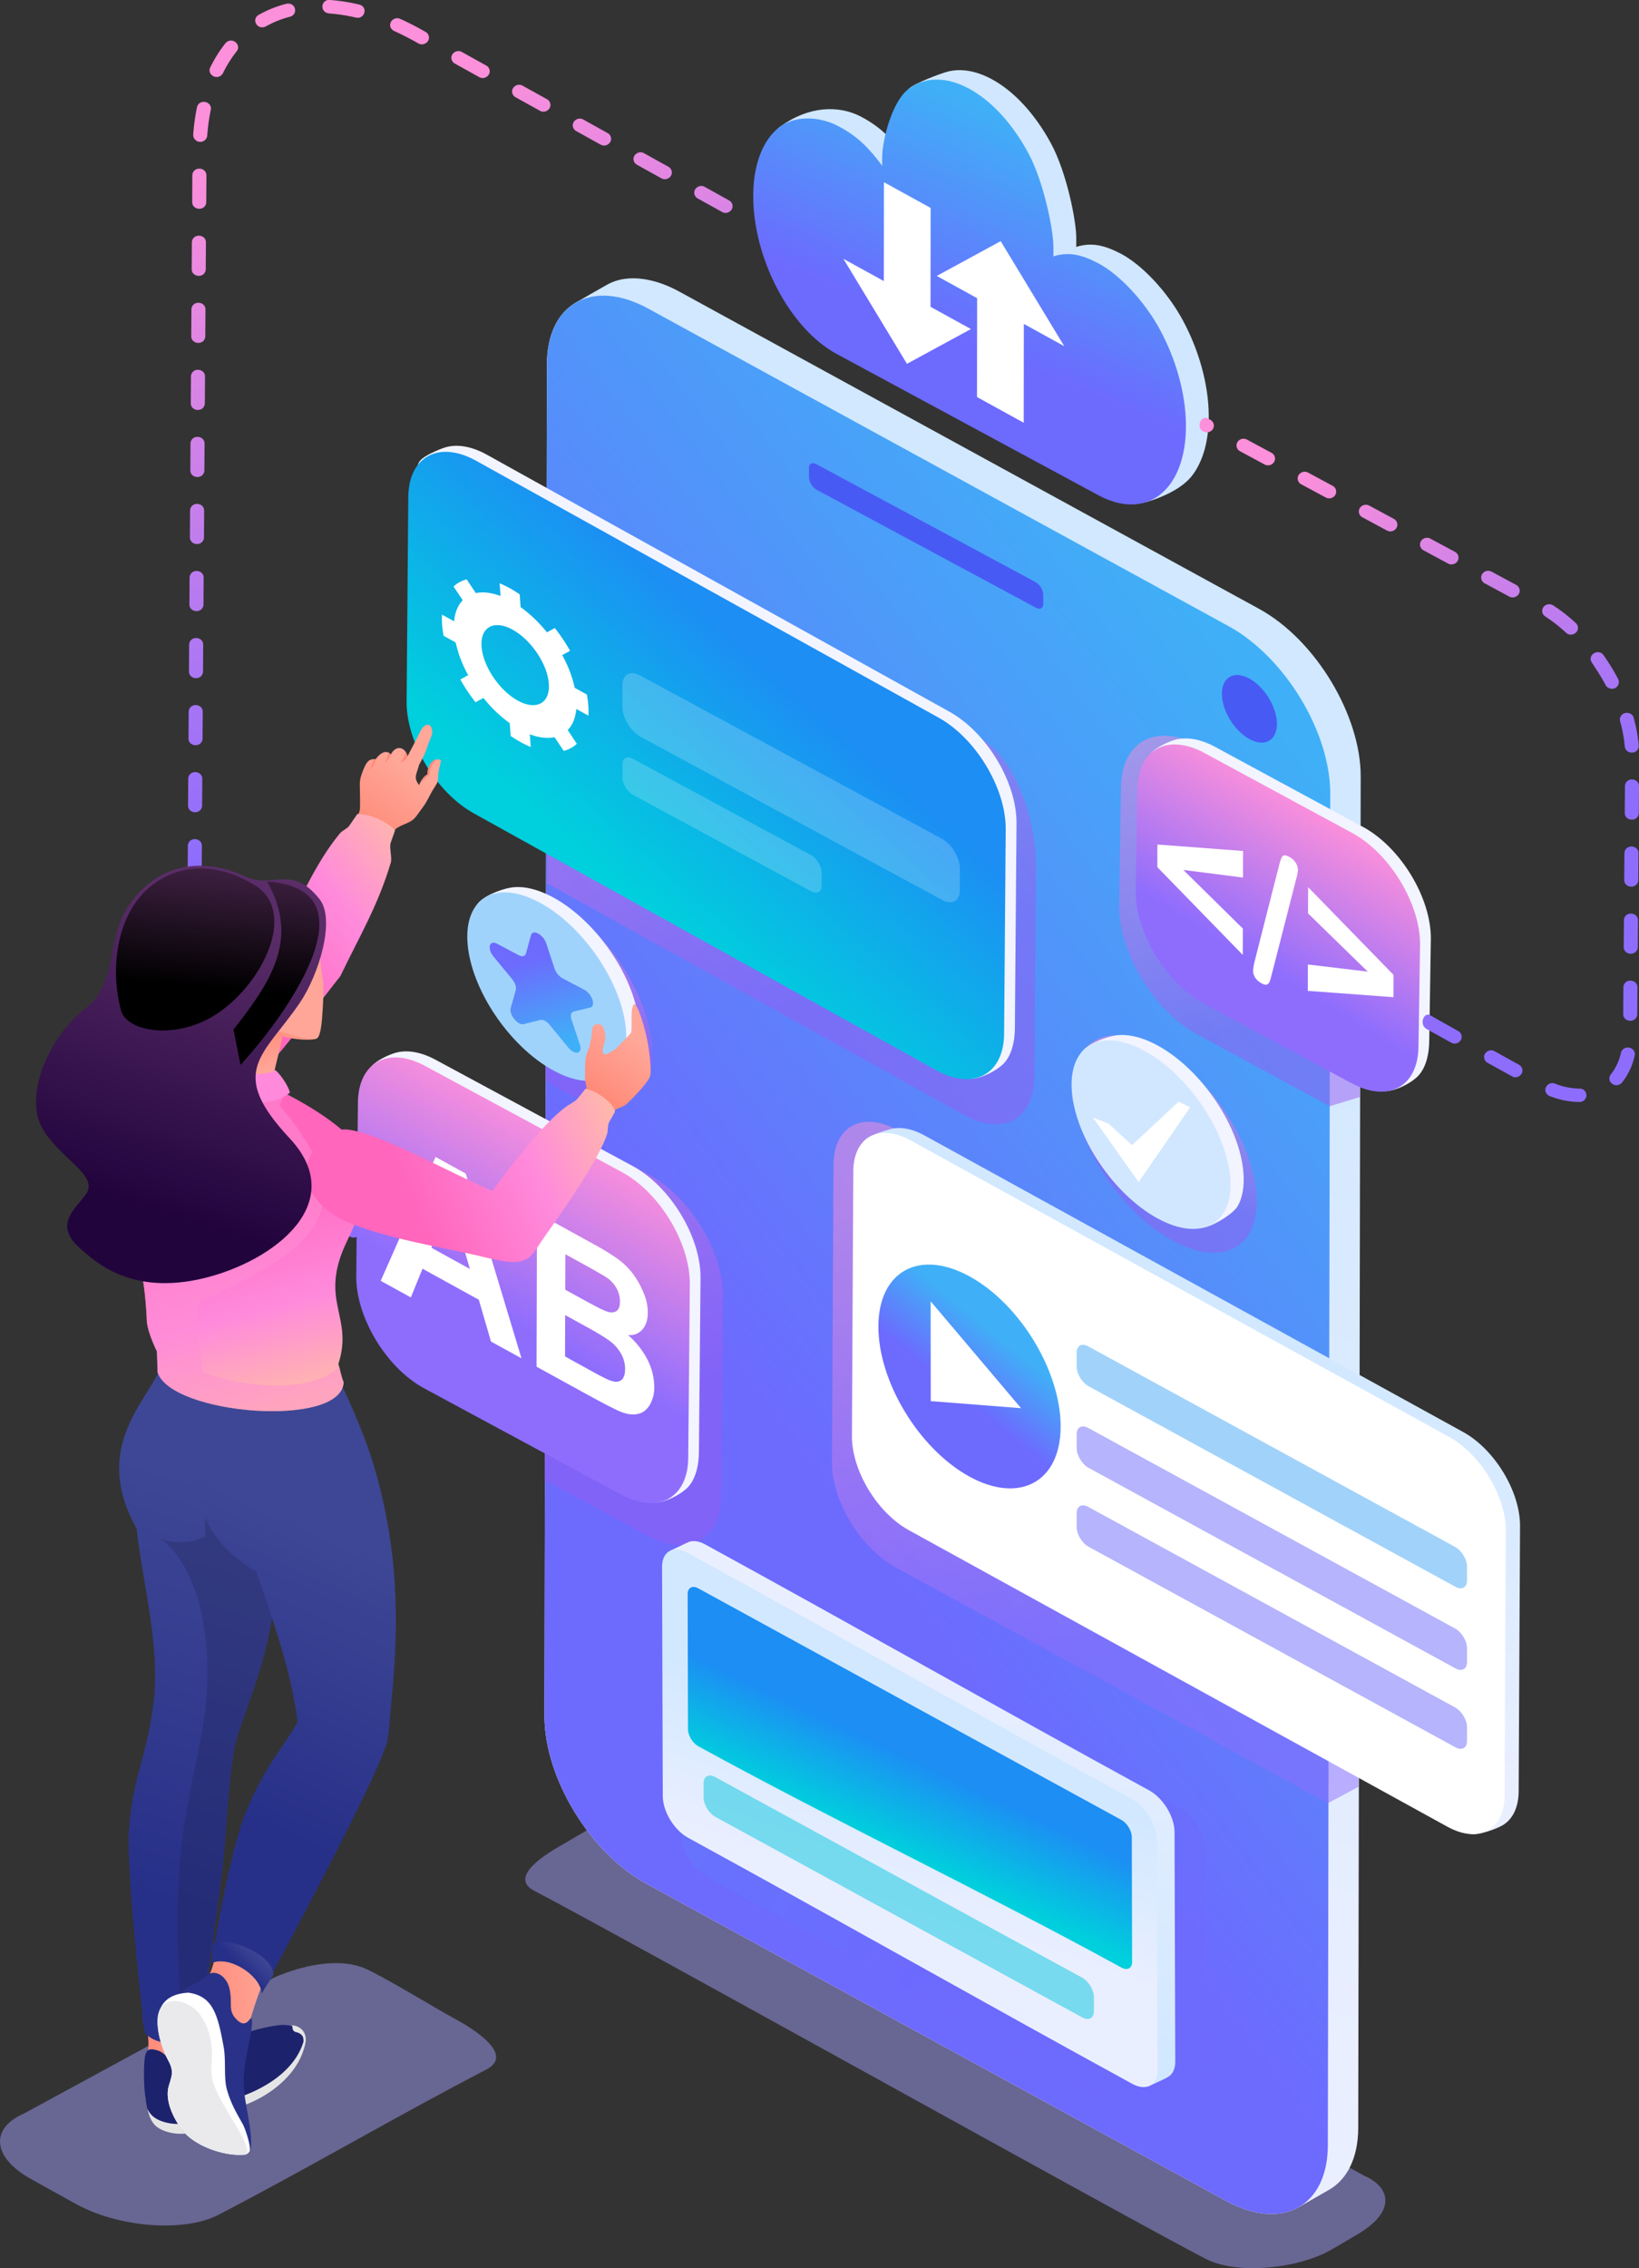 <svg xmlns="http://www.w3.org/2000/svg" xmlns:xlink="http://www.w3.org/1999/xlink" viewBox="0 0 1120.21 1549.18"><rect x="0" y="0" width="1120.21" height="1549.18" fill="#333333" stroke="none"/><defs><style>.cls-1{isolation:isolate;}.cls-10,.cls-11,.cls-12,.cls-13,.cls-14,.cls-15,.cls-16,.cls-17,.cls-18,.cls-19,.cls-2,.cls-20,.cls-21,.cls-22,.cls-23,.cls-24,.cls-25,.cls-26,.cls-27,.cls-28,.cls-29,.cls-3,.cls-30,.cls-31,.cls-32,.cls-33,.cls-34,.cls-35,.cls-36,.cls-37,.cls-38,.cls-39,.cls-4,.cls-40,.cls-41,.cls-42,.cls-43,.cls-44,.cls-45,.cls-46,.cls-47,.cls-48,.cls-49,.cls-5,.cls-50,.cls-51,.cls-52,.cls-53,.cls-54,.cls-55,.cls-57,.cls-58,.cls-6,.cls-7,.cls-8,.cls-9{fill-rule:evenodd;}.cls-2{fill:url(#linear-gradient);}.cls-3{fill:#d0e7ff;}.cls-4{fill:url(#linear-gradient-2);}.cls-13,.cls-5{fill:#fff;}.cls-6{fill:#9e9bf5;}.cls-10,.cls-14,.cls-16,.cls-18,.cls-21,.cls-22,.cls-23,.cls-25,.cls-29,.cls-31,.cls-49,.cls-6{opacity:0.5;}.cls-10,.cls-14,.cls-16,.cls-18,.cls-23,.cls-25,.cls-31,.cls-41,.cls-49,.cls-6{mix-blend-mode:multiply;}.cls-7{fill:url(#linear-gradient-3);}.cls-8{fill:url(#linear-gradient-4);}.cls-9{fill:#485af4;}.cls-10{fill:url(#linear-gradient-5);}.cls-11{fill:#f2f4ff;}.cls-12{fill:url(#linear-gradient-6);}.cls-13{opacity:0.2;}.cls-14{fill:url(#linear-gradient-7);}.cls-15{fill:url(#linear-gradient-8);}.cls-16{fill:url(#linear-gradient-9);}.cls-17{fill:#d1e7ff;}.cls-18{fill:url(#linear-gradient-10);}.cls-19{fill:url(#linear-gradient-11);}.cls-20{fill:url(#linear-gradient-12);}.cls-21{fill:#44a7f7;}.cls-22{fill:#6d6afd;}.cls-23{fill:url(#linear-gradient-13);}.cls-24{fill:url(#linear-gradient-14);}.cls-25{fill:url(#linear-gradient-15);}.cls-26{fill:url(#linear-gradient-16);}.cls-27{fill:url(#linear-gradient-17);}.cls-28{fill:url(#linear-gradient-18);}.cls-29{fill:#04c6df;}.cls-30{fill:url(#linear-gradient-19);}.cls-31{fill:url(#linear-gradient-20);}.cls-32{fill:#a0d3fb;}.cls-33{fill:url(#linear-gradient-21);}.cls-34{fill:url(#linear-gradient-22);}.cls-35{fill:#ff8978;}.cls-36{fill:url(#linear-gradient-23);}.cls-37{fill:#1c236c;}.cls-38{fill:#e5e5e5;}.cls-39{fill:url(#linear-gradient-24);}.cls-40{fill:url(#linear-gradient-25);}.cls-41{fill:#1e2353;opacity:0.3;}.cls-42{fill:url(#linear-gradient-26);}.cls-43{fill:url(#linear-gradient-27);}.cls-44{fill:#293288;}.cls-45{fill:#eaeaed;}.cls-46{fill:url(#linear-gradient-28);}.cls-47{fill:url(#linear-gradient-29);}.cls-48{fill:url(#linear-gradient-30);}.cls-49{fill:#ff8fd5;}.cls-50{fill:url(#linear-gradient-31);}.cls-51{fill:url(#linear-gradient-32);}.cls-52{fill:url(#linear-gradient-33);}.cls-53{fill:#ffa698;}.cls-54{fill:#ff89db;}.cls-55{fill:url(#linear-gradient-34);}.cls-56{mix-blend-mode:screen;}.cls-57{fill:url(#linear-gradient-35);}.cls-58{fill:url(#linear-gradient-36);}</style><linearGradient id="linear-gradient" x1="209.91" y1="80.34" x2="352.85" y2="516.94" gradientUnits="userSpaceOnUse"><stop offset="0" stop-color="#fd90da"/><stop offset="1" stop-color="#8e6dfd"/></linearGradient><linearGradient id="linear-gradient-2" x1="654.31" y1="232.52" x2="713.97" y2="89.3" gradientUnits="userSpaceOnUse"><stop offset="0" stop-color="#6d6afe"/><stop offset="1" stop-color="#3fb0f7"/></linearGradient><linearGradient id="linear-gradient-3" x1="730.14" y1="591.9" x2="519.79" y2="1316.89" gradientUnits="userSpaceOnUse"><stop offset="0" stop-color="#d1e8ff"/><stop offset="1" stop-color="#eaefff"/></linearGradient><linearGradient id="linear-gradient-4" x1="509.43" y1="956.7" x2="969.45" y2="607.42" xlink:href="#linear-gradient-2"/><linearGradient id="linear-gradient-5" x1="575.91" y1="672.26" x2="439.57" y2="330.7" gradientUnits="userSpaceOnUse"><stop offset="0" stop-color="#965cf2"/><stop offset="1" stop-color="#ff8adc"/></linearGradient><linearGradient id="linear-gradient-6" x1="534.1" y1="464.21" x2="417.53" y2="596.96" gradientUnits="userSpaceOnUse"><stop offset="0" stop-color="#1c8ef4"/><stop offset="1" stop-color="#00cfdd"/></linearGradient><linearGradient id="linear-gradient-7" x1="877.13" y1="695.59" x2="812.29" y2="494.24" xlink:href="#linear-gradient-5"/><linearGradient id="linear-gradient-8" x1="914.25" y1="559.86" x2="855.77" y2="655.94" xlink:href="#linear-gradient"/><linearGradient id="linear-gradient-9" x1="786.97" y1="809.46" x2="815.12" y2="725.2" xlink:href="#linear-gradient-5"/><linearGradient id="linear-gradient-10" x1="716.74" y1="798.84" x2="776.52" y2="1128.15" xlink:href="#linear-gradient"/><linearGradient id="linear-gradient-11" x1="825.22" y1="912.87" x2="789.22" y2="1194.58" xlink:href="#linear-gradient-3"/><linearGradient id="linear-gradient-12" x1="653.54" y1="951.26" x2="684.47" y2="913.37" xlink:href="#linear-gradient-2"/><linearGradient id="linear-gradient-13" x1="440.52" y1="961.8" x2="340.77" y2="686.01" xlink:href="#linear-gradient-5"/><linearGradient id="linear-gradient-14" x1="408.91" y1="781.96" x2="343.6" y2="899.35" xlink:href="#linear-gradient"/><linearGradient id="linear-gradient-15" x1="672.16" y1="1273.94" x2="-5.59" y2="885.91" xlink:href="#linear-gradient-2"/><linearGradient id="linear-gradient-16" x1="640.85" y1="1419.2" x2="629.25" y2="1126.81" xlink:href="#linear-gradient-3"/><linearGradient id="linear-gradient-17" x1="639.92" y1="1189.69" x2="602.19" y2="1298.63" xlink:href="#linear-gradient-3"/><linearGradient id="linear-gradient-18" x1="627.2" y1="1202.97" x2="601.32" y2="1257.84" xlink:href="#linear-gradient-6"/><linearGradient id="linear-gradient-19" x1="908.71" y1="308.42" x2="1034.99" y2="572.82" xlink:href="#linear-gradient"/><linearGradient id="linear-gradient-20" x1="399.31" y1="722.03" x2="418.77" y2="622.54" xlink:href="#linear-gradient-5"/><linearGradient id="linear-gradient-21" x1="365.89" y1="652.94" x2="384.67" y2="713.04" xlink:href="#linear-gradient-2"/><linearGradient id="linear-gradient-22" x1="248.03" y1="567.38" x2="278.11" y2="524.38" gradientUnits="userSpaceOnUse"><stop offset="0" stop-color="#ff8a78"/><stop offset="1" stop-color="#ffa799"/></linearGradient><linearGradient id="linear-gradient-23" x1="169.68" y1="681.33" x2="296.85" y2="584.95" gradientUnits="userSpaceOnUse"><stop offset="0" stop-color="#ff66bc"/><stop offset="0.56" stop-color="#ff8adc"/><stop offset="1" stop-color="#ffbba8"/></linearGradient><linearGradient id="linear-gradient-24" x1="99.71" y1="1394.14" x2="142.49" y2="1394.14" xlink:href="#linear-gradient-22"/><linearGradient id="linear-gradient-25" x1="162.65" y1="1018.06" x2="78.14" y2="1289.33" gradientUnits="userSpaceOnUse"><stop offset="0" stop-color="#3e4795"/><stop offset="1" stop-color="#273088"/></linearGradient><linearGradient id="linear-gradient-26" x1="140.33" y1="1373.11" x2="104.15" y2="1388.32" xlink:href="#linear-gradient-25"/><linearGradient id="linear-gradient-27" x1="134.02" y1="1350.96" x2="189.73" y2="1350.96" xlink:href="#linear-gradient-22"/><linearGradient id="linear-gradient-28" x1="220.33" y1="1046.61" x2="138.5" y2="1228.99" xlink:href="#linear-gradient-25"/><linearGradient id="linear-gradient-29" x1="174.9" y1="1331.77" x2="163.9" y2="1342.67" xlink:href="#linear-gradient-25"/><linearGradient id="linear-gradient-30" x1="164" y1="808.54" x2="202.87" y2="958.81" xlink:href="#linear-gradient-23"/><linearGradient id="linear-gradient-31" x1="404.35" y1="745.63" x2="432.35" y2="708.64" xlink:href="#linear-gradient-22"/><linearGradient id="linear-gradient-32" x1="281.54" y1="821.74" x2="423.63" y2="760.78" xlink:href="#linear-gradient-23"/><linearGradient id="linear-gradient-33" x1="168.06" y1="704.21" x2="178.17" y2="734.18" xlink:href="#linear-gradient-22"/><linearGradient id="linear-gradient-34" x1="167.7" y1="627.95" x2="104.01" y2="825.01" gradientUnits="userSpaceOnUse"><stop offset="0" stop-color="#5a2d68"/><stop offset="1" stop-color="#22043d"/></linearGradient><linearGradient id="linear-gradient-35" x1="146.52" y1="492.62" x2="130.96" y2="673.69" gradientUnits="userSpaceOnUse"><stop offset="0" stop-color="#8a4791"/><stop offset="1"/></linearGradient><linearGradient id="linear-gradient-36" x1="203.59" y1="497.41" x2="188.04" y2="678.37" xlink:href="#linear-gradient-35"/></defs><title>Asset 3</title><g class="cls-1"><g id="Layer_2" data-name="Layer 2"><g id="Layer_1-2" data-name="Layer 1"><path class="cls-2" d="M137.61,623.26a4.8,4.8,0,0,0-9.59.41c.28,6.21.81,12.4,1.53,18.57.71,5,7.77,5.53,9.37.81a4.43,4.43,0,0,0,.18-1.84c-.71-6-1.21-12-1.49-18Zm355.87-478.5c4.24,2.47,9.57-2.49,6.12-6.88a5.13,5.13,0,0,0-1.28-1l-16.61-9.22c-4.23-2.46-9.57,2.49-6.11,6.89a4.79,4.79,0,0,0,1.28,1l16.6,9.21Zm-41.51-23c4.24,2.47,9.57-2.49,6.11-6.88a4.61,4.61,0,0,0-1.28-1l-16.6-9.22c-4.24-2.47-9.57,2.49-6.11,6.88a4.83,4.83,0,0,0,1.28,1l16.6,9.21Zm-41.51-23c4.23,2.47,9.57-2.49,6.11-6.88a4.61,4.61,0,0,0-1.28-1l-16.6-9.22c-4.24-2.47-9.57,2.49-6.12,6.88a4.92,4.92,0,0,0,1.28,1l16.61,9.22ZM369,75.64c4.23,2.47,9.57-2.49,6.11-6.88a4.64,4.64,0,0,0-1.28-1l-16.6-9.21c-4.24-2.47-9.57,2.49-6.12,6.88a5.13,5.13,0,0,0,1.28,1L369,75.64Zm-41.51-23c4.23,2.46,9.57-2.49,6.11-6.89a5.13,5.13,0,0,0-1.28-1l-16.6-9.21c-4.24-2.47-9.57,2.49-6.12,6.88a5.13,5.13,0,0,0,1.28,1l16.61,9.22Zm-41.51-23c4.23,2.46,9.57-2.49,6.11-6.89a5.13,5.13,0,0,0-1.28-1l-3.52-1.95,0,0c-4.48-2.46-9.12-4.85-13.81-6.92s-9.31,3.68-5.34,7.47a5,5,0,0,0,1.27.82c4.48,2.05,8.79,4.21,13.1,6.57h0l3.45,1.92ZM243.22,12c5.66,1.35,8.53-6.45,2.95-8.7-.21-.07-.4-.13-.61-.18A128.3,128.3,0,0,0,225.77,0a4.57,4.57,0,0,0-1.68,9,5.24,5.24,0,0,0,1,.18A122.52,122.52,0,0,1,243.22,12Zm-45-.58c5.73-1.63,4-9.74-2.12-8.92a76,76,0,0,0-19.3,7.66c-4.84,2.82-1.54,9.94,4,8.26a4.93,4.93,0,0,0,.91-.4,69.5,69.5,0,0,1,16.5-6.6ZM161.75,35.06c3.36-4.18-2.41-9.76-6.93-6.25a4.84,4.84,0,0,0-.75.75A89.62,89.62,0,0,0,143.7,46.08c-2.32,4.67,4.31,9,8,4.88a5.22,5.22,0,0,0,.69-1,82.15,82.15,0,0,1,9.33-14.86ZM144.06,75c1.07-5.38-6.92-7.68-9.16-2.61a4.51,4.51,0,0,0-.27.86A142.69,142.69,0,0,0,132.06,92a4.78,4.78,0,0,0,7,4.36,4.6,4.6,0,0,0,2.58-3.76A135.56,135.56,0,0,1,144.06,75Zm-3,44.78c0-5.35-8-6.41-9.47-1.12a4.59,4.59,0,0,0-.13,1.06L131.36,138c0,5.35,8,6.41,9.47,1.13a4.75,4.75,0,0,0,.13-1.07l.13-18.31Zm-.31,45.79c0-5.35-8-6.4-9.47-1.12a4.67,4.67,0,0,0-.14,1.06l-.12,18.32c0,5.35,8,6.4,9.47,1.12a5.3,5.3,0,0,0,.13-1.06l.13-18.32Zm-.32,45.8c0-5.35-8-6.4-9.47-1.12a5.3,5.3,0,0,0-.13,1.06l-.13,18.32c0,5.34,8,6.4,9.47,1.12a4.75,4.75,0,0,0,.14-1.07l.12-18.31Zm-.31,45.79c0-5.35-8-6.4-9.47-1.12a5.3,5.3,0,0,0-.13,1.06l-.13,18.32c0,5.35,8,6.4,9.47,1.12a4.67,4.67,0,0,0,.14-1.06l.12-18.32Zm-.31,45.8c0-5.35-8-6.4-9.47-1.12a5.3,5.3,0,0,0-.13,1.06l-.13,18.32c0,5.34,8,6.4,9.47,1.12a4.75,4.75,0,0,0,.14-1.07l.12-18.31Zm-.31,45.79c0-5.35-8-6.4-9.47-1.12a5.3,5.3,0,0,0-.13,1.06L129.8,367c0,5.35,8,6.4,9.47,1.12a4.67,4.67,0,0,0,.14-1.06l.12-18.32Zm-.31,45.8c0-5.35-8-6.4-9.47-1.12a4.66,4.66,0,0,0-.13,1.06l-.13,18.32c0,5.34,8,6.4,9.47,1.12a4.74,4.74,0,0,0,.14-1.06l.12-18.32Zm-.31,45.79c0-5.35-8-6.4-9.47-1.12a4.66,4.66,0,0,0-.13,1.06l-.13,18.32c0,5.35,8,6.4,9.47,1.12a4.67,4.67,0,0,0,.14-1.06l.12-18.32Zm-.31,45.8c0-5.35-8-6.4-9.47-1.12a4.67,4.67,0,0,0-.14,1.06l-.12,18.31c0,5.35,8,6.41,9.47,1.12a4.59,4.59,0,0,0,.14-1.06l.12-18.31Zm-.31,45.79c0-5.35-8-6.4-9.47-1.12a4.67,4.67,0,0,0-.14,1.06l-.12,18.32c0,5.34,8,6.4,9.47,1.12a4.74,4.74,0,0,0,.14-1.06l.12-18.32ZM138,577.71c0-5.35-8-6.4-9.47-1.12a4.67,4.67,0,0,0-.14,1.06L128.25,596c0,5.35,8,6.4,9.47,1.12a4.66,4.66,0,0,0,.13-1.06l.13-18.32ZM142.49,668a4.78,4.78,0,0,0-5.12-3.64,4.62,4.62,0,0,0-4.29,5.48c1.3,6.08,2.83,12.12,4.55,18.1,1.51,4.8,8.58,4.32,9.39-.59a4.24,4.24,0,0,0-.13-1.84c-1.67-5.78-3.15-11.64-4.4-17.51Zm13.18,43.23c-1.65-4.49-9-3.71-9.29,1.47a4.56,4.56,0,0,0,.3,1.76c2.29,5.82,4.77,11.52,7.38,17.2,2.73,5.5,11.23,1.85,8.77-3.72s-5-11.13-7.16-16.71Zm19.69,41a4.82,4.82,0,0,0-4-2.38,4.61,4.61,0,0,0-4.43,6.77q4.65,8.16,9.73,16.07a4.93,4.93,0,0,0,5.73,1.91,4.51,4.51,0,0,0,2.45-6.71q-5-7.69-9.48-15.66Zm25.29,38.19c-3-4-9.9-1.14-8.5,3.94a4.71,4.71,0,0,0,.75,1.46c3.82,5,7.81,9.92,11.92,14.7a5,5,0,0,0,5.85,1.19,4.47,4.47,0,0,0,1.57-7c-4-4.63-7.89-9.44-11.59-14.28Zm30.54,34.42a5,5,0,0,0-6.43-.36,4.45,4.45,0,0,0-.42,6.79c4.65,4.51,9.41,8.52,14.16,12.85a5,5,0,0,0,6.59-.21,4.45,4.45,0,0,0-.23-6.66Q237.81,831.33,231.19,824.9Z"/><path class="cls-3" d="M588.55,79.72C602,86.83,609.89,95.13,618.64,107c-.11-2.07-.21,5.52-.14-6.21s-7-30.67,2.63-40.17C625,56.84,643.52,49.93,648,48.84c8.56-2.1,18.49-.69,29.09,4.84,16.12,8.4,30.71,24.77,41.31,44.43s17.21,52.55,17.2,64.42-.07,4.1-.19,6.1c9-2.57,17-2.54,30.88,4.77s31.31,25.33,42.14,45.36,17.67,43.59,17.72,65.5c0,17.11-4,30.69-11,40.1s-20.57,15.08-30.18,18.12c-27.56,9.12-80.7-44.15-108.73-59.28l-88.8-47.89c-16-8.66-30.43-25.16-40.74-44.86s-16.48-42.55-16.27-63.9c.12-12.48-9.44-31.2,2.94-40.16C552.58,72.46,573.14,71.59,588.55,79.72Z"/><path class="cls-4" d="M573,86.17c13.47,7.11,21.35,15.42,30.09,27.26-.1-2.07-.21,5.52-.14-6.2s6.73-37.35,17.31-45.88,25.15-9.62,41.27-1.22,30.72,24.77,41.31,44.44S720,157.12,720,169s-.06,4.1-.18,6.09c9-2.57,17-2.54,30.88,4.77s31.31,25.34,42.13,45.36,17.67,43.5,17.72,65.51-6.67,38.39-17.53,47-25.83,9.41-42.33.51q-45.21-24.39-90.07-48.6l-88.8-47.89c-16.05-8.66-30.43-25.16-40.73-44.85S514.61,154.35,514.81,133s6.78-37.22,17.27-45.68S559.49,79.07,573,86.17Z"/><polygon class="cls-5" points="604.07 191.97 576.45 176.78 619.88 248.49 663.59 224.75 635.99 209.54 636.07 142.02 604.15 124.45 604.07 191.97"/><polygon class="cls-5" points="699.76 221.23 727.38 236.42 683.95 164.71 640.24 188.46 667.84 203.66 667.76 271.18 699.68 288.75 699.76 221.23"/><path class="cls-6" d="M932.41,1486l-450-245c-16.7-7.28-41.24-14.14-57.62-4.63l-41.9,24.35c-8.43,4.89-36.16,21.14-17.61,30.76,54.55,28.28,403.11,222.44,458.51,251.17,10.47,5.43,25.8,7.4,41.89,6.12s32.65-5.4,45.37-12.88l16.74-9.84c11.83-7,18.39-14.56,19-21.85C947.46,1497.1,942.66,1490.5,932.41,1486Z"/><path class="cls-7" d="M928.31,1453.36c-.07,20.89-7.88,35.59-20.36,42.5l-19.81,11.36c-68-27.65-42.74-356-46.89-449.38l20.87-489.92c-17.54-29.23-85-54.74-69.29-114.44l-199.21-88.9C584.78,358.85,352.32,230.5,394,206.43c7-4,13.89-8.08,20.78-11.9,15.41-8.69,35.05-3.31,49.47,4.62h0L860.66,415.9C899.57,437.27,930.09,489,930,530.33Z"/><path class="cls-5" d="M373.79,248.9c.06-20.47,7.49-35,19.54-42.09,12.7-7.46,30.51-6.65,50.21,4.2L839.92,427.75c38.36,21.12,69.42,72.41,69.29,114.44l-1.65,923c-.12,42-31.39,59-69.76,37.9L441.43,1286.37C403,1265.23,372,1214,372.13,1171.93Z"/><path class="cls-8" d="M373.79,248.9c.06-20.47,7.49-35,19.54-42.09,12.7-7.46,30.51-6.65,50.21,4.2L839.92,427.75c38.36,21.12,69.42,72.41,69.29,114.44l-1.65,923c-.12,42-31.39,59-69.76,37.9L441.43,1286.37C403,1265.23,372,1214,372.13,1171.93Z"/><path class="cls-9" d="M853.87,504.75c10.39,5.72,18.83,1.13,18.87-10.25s-8.36-25.24-18.75-31-18.83-1.13-18.87,10.26S843.48,499,853.87,504.75Z"/><path class="cls-9" d="M552.91,319.78c0-3.1,2.31-4.32,5.14-2.71,41.19,22.18,108.69,58.41,149.88,80.59a10.93,10.93,0,0,1,5.12,8.53v6.13c0,3.1-2.31,4.32-5.14,2.71-41.19-22.18-108.69-58.41-149.88-80.6a10.83,10.83,0,0,1-5.11-8.52Z"/><path class="cls-10" d="M375,353.41,668.54,503.26c26.37,14.52,39.61,58.36,39.52,87.25l-1.13,145c-.09,28.89-21.58,40.57-47.95,26.05L373.88,603.31Z"/><path class="cls-11" d="M286.41,335.63c0-9.72-3.57-15.75.8-21.06,2.78-3.38,12.45-7.48,16.55-8.83,7.92-2.61,18-1.26,28.91,4.76L648.75,486c25.43,14,46,48,46,75.88l-1.1,139.9c0,8.64-1.92,19.71-8.87,25.77-5,4.33-13.63,8.66-20.09,9.16-6.62.51-9.18-5.33-17.3-9.79L331.27,551.42c-25.47-14-46-48-46-75.89Z"/><path class="cls-12" d="M279.05,339.76c.08-27.87,20.79-39.15,46.25-25.13L641.38,490.08c25.44,14,46,48,46,75.88l-1.09,139.9C686.15,733.73,665.42,745,640,731L323.91,555.55c-25.47-14-46-48-46-75.89Z"/><path class="cls-13" d="M425.43,468c0-7.44,5.55-10.36,12.34-6.51l206,111.38c6.79,3.84,12.29,13,12.26,20.44v14.72c0,7.44-5.55,10.36-12.34,6.51l-206-111.38c-6.79-3.85-12.28-13-12.26-20.44Z"/><path class="cls-13" d="M425.43,522.16c0-4.39,3.28-6.12,7.29-3.85l121.62,65.77c4,2.27,7.26,7.68,7.25,12.08v8.69c0,4.39-3.29,6.11-7.3,3.84L432.67,542.92c-4-2.27-7.25-7.68-7.24-12.07Z"/><path class="cls-5" d="M353.88,478.5c-12.69-7-23.77-23.5-24.74-36.88s8.53-18.54,21.23-11.54,23.77,23.51,24.74,36.87-8.54,18.54-21.23,11.55Zm47.19-4.16-8.25-4.55a82.89,82.89,0,0,0-8.57-22.37l5.4-2.92a125.79,125.79,0,0,0-10.44-15.56l-5.39,2.93a93.69,93.69,0,0,0-18-17.23l-.63-8.7c-2.26-1.55-4.56-3-6.89-4.27a70.24,70.24,0,0,0-6.82-3.29l.63,8.71c-6.34-2.43-12.09-3-16.89-2l-6.29-9.38a20.76,20.76,0,0,0-8.95,4.87l6.29,9.37c-3.26,3.35-5.33,8.21-5.9,14.4l-8.25-4.55a50.63,50.63,0,0,0,.05,6.95,66.42,66.42,0,0,0,1,7.49l8.25,4.55A83,83,0,0,0,320,461.15l-5.4,2.93A127.69,127.69,0,0,0,325,479.64l5.4-2.93a93.35,93.35,0,0,0,18,17.23l.63,8.69c2.27,1.56,4.56,3,6.9,4.28a66.69,66.69,0,0,0,6.81,3.28l-.63-8.7c6.35,2.43,12.09,3,16.89,2l6.29,9.38a20.7,20.7,0,0,0,8.95-4.87L388,498.62c3.26-3.34,5.33-8.2,5.9-14.39l8.25,4.55a50.78,50.78,0,0,0-.05-7A64,64,0,0,0,401.07,474.34Z"/><path class="cls-14" d="M766.15,538.49c.09-32.2,24-45.23,53.42-29l107.84,58.35,2.08,181.41-20.69,6.29L818,706.34c-29.42-16.19-53.18-55.46-53.08-87.65Z"/><path class="cls-11" d="M784.69,535.49c0-9.72-2.34-15.78,2.07-21.06,3.36-4,11.18-7.48,15.27-8.83,7.93-2.61,18-1.26,28.92,4.76l101,54.64c25.44,14,46,48,46,75.88l-1.09,69.44c0,8.64-1.92,19.71-8.88,25.77-4.95,4.32-13.63,8.65-20.08,9.15-6.63.52-9.19-5.32-17.3-9.79l-101-54.64c-25.47-14-46-48-46-75.88Z"/><path class="cls-15" d="M777.33,539.62c.08-27.87,20.79-39.15,46.25-25.13l101,54.64c25.43,14,46,48,46,75.88l-1.1,69.44c-.08,27.87-20.81,39.14-46.26,25.13L822.18,685c-25.47-14-46-48-45.95-75.89Z"/><polygon class="cls-5" points="894.06 605.92 952.43 665.81 952.39 681.07 893.85 676.75 893.9 658.74 934.8 663.61 894 623.84 894.06 605.92"/><path class="cls-5" d="M885.53,589.17a9,9,0,0,1,1.55,5.07,29.16,29.16,0,0,1-1.28,6.49l-16.51,64.45c-.52,2.15-1,3.79-1.42,5a3.42,3.42,0,0,1-1.93,2.25c-.8.36-2,.11-3.61-.78-3.91-2.15-5.89-5.19-5.88-8.89a40.11,40.11,0,0,1,1.19-6.71l16.44-64.49c.83-3.43,1.66-5.64,2.46-6.66s2.3-.92,4.5.29A11.85,11.85,0,0,1,885.53,589.17Z"/><polygon class="cls-5" points="791 592.24 791.05 576.8 849.61 581.22 849.55 599.37 808.79 594.17 849.45 634.2 849.4 652.2 791 592.24"/><path class="cls-16" d="M801.14,847.14c-34.51-19-64.61-63.88-67.25-100.24s23.18-50.39,57.69-31.37,64.62,63.91,67.25,100.24S835.64,866.15,801.14,847.14Z"/><path class="cls-11" d="M738.9,719.17c3.64-5.86,15.63-10.49,22.71-11.8,8.26-1.52,18.56.6,29.95,6.88,29.9,16.48,56,55.4,58.3,86.9.68,9.35-.68,17.08-4,22.71-3.13,5.24-15.81,13-22.29,14.36C785.36,848.73,728.21,736.42,738.9,719.17Z"/><path class="cls-17" d="M790.85,832c-29.91-16.49-56-55.38-58.3-86.89s20.1-43.69,50-27.2,56,55.4,58.29,86.89S820.75,848.46,790.85,832Z"/><polygon class="cls-5" points="805.51 752.47 813.44 756.25 778.22 807.37 747.12 763.41 757.36 767.23 773.78 782.09 805.51 752.47"/><path class="cls-18" d="M569.68,795.58c.08-26.31,19.62-37,43.66-23.72L928.49,944.13l0,276.23-20.82,11.17L612,1070.44c-24-13.23-43.45-45.32-43.38-71.62Z"/><path class="cls-19" d="M592.85,796.77c0-6.7-5.49-12.16-3.06-16.46,2.64-4.66,13.49-7.52,18.16-8.94,6.62-2,14.95-.81,24,4.16l368.12,202.55c21.5,11.84,38.9,40.57,38.83,64.12l-.93,180.86c0,11.54-4.25,19.71-11.08,23.65-4.18,2.41-15.92,6.82-21.68,5.87-4-.67-1.8-5.79-6.32-8.28L630.75,1041.75c-21.52-11.85-38.9-40.58-38.83-64.12Z"/><path class="cls-5" d="M583.2,800.09c.07-23.55,17.57-33.09,39.08-21.24L990.41,981.4c21.49,11.84,38.89,40.57,38.82,64.12l-.92,180.86c-.07,23.55-17.59,33.07-39.09,21.24L621.1,1045.07c-21.52-11.85-38.9-40.58-38.83-64.12Z"/><path class="cls-20" d="M662.85,871.87c-34.42-19-62.38-3.72-62.49,34s27.66,83.6,62.08,102.55,62.38,3.72,62.49-34S697.24,890.8,662.85,871.87Z"/><polygon class="cls-5" points="636.07 888.76 636.14 956.96 697.86 961.78 636.07 888.76"/><path class="cls-21" d="M735.88,923.84c0-4.83,3.6-6.73,8-4.23l250.78,137c4.42,2.5,8,8.46,8,13.29v9.57c0,4.84-3.62,6.73-8,4.24l-250.78-137c-4.43-2.51-8-8.46-8-13.3Z"/><path class="cls-22" d="M735.88,979.57c0-4.83,3.6-6.73,8-4.23l250.78,137c4.42,2.5,8,8.46,8,13.29v9.57c0,4.84-3.62,6.73-8,4.24l-250.78-137c-4.43-2.51-8-8.46-8-13.3Z"/><path class="cls-22" d="M735.88,1033.47c0-4.84,3.6-6.73,8-4.23l250.78,137c4.42,2.51,8,8.46,8,13.3v9.57c0,4.83-3.62,6.73-8,4.23l-250.78-137c-4.43-2.5-8-8.46-8-13.29Z"/><path class="cls-23" d="M372.27,763.93l71.85,38.72c27.68,15.24,50.09,52.24,50,82.57l-1.19,136.27c-.09,30.33-22.65,42.59-50.34,27.35l-70.32-37.9Z"/><path class="cls-11" d="M252,749.24c0-9.72-2.35-15.79,2.06-21.06,3.36-4,11.19-7.48,15.28-8.83,7.92-2.61,18-1.26,28.91,4.76l134.6,72.53c25.44,14,46,48,45.95,75.89l-1.1,118.76c0,8.64-1.92,19.71-8.87,25.77-4.94,4.32-13.63,8.65-20.09,9.15-6.62.51-9.18-5.33-17.29-9.79l-134.6-72.54c-25.47-14-46-48-46-75.88Z"/><path class="cls-24" d="M244.63,753.37c.08-27.88,20.79-39.16,46.25-25.13l134.6,72.53c25.44,14,46,48,46,75.89l-1.1,118.76c-.08,27.87-20.82,39.13-46.26,25.13L289.49,948c-25.47-14-46-48-46-75.89Z"/><path class="cls-5" d="M386.41,856.64l-.07,24.21L399,887.8c7.64,4.21,12.21,6.56,14.12,7.28,3.31,1.5,5.83,1.66,7.74.63s2.88-3.27,2.88-6.57a19,19,0,0,0-2.38-9.31,21.15,21.15,0,0,0-7.22-7.61c-1.91-1.21-7.43-4.42-16.62-9.48l-11.1-6.1Zm-91.54-4.43,26.27,14.45L307.8,820.47l-12.93,31.74Zm2.86-62,20.58,11.33,38.11,126.17-20.84-11.46-8.32-28.55-38.47-21.18-8,19.6-20.59-11.34,37.48-84.57ZM424.54,942.7c1.71-1.32,2.67-3.76,2.68-7.56a20.26,20.26,0,0,0-2-9.11,27.33,27.33,0,0,0-6-8.13c-2.72-2.54-8.39-6.21-17.27-11.1l-15.67-8.62-.09,28.27,18,9.92c7,3.85,11.41,6.12,13.32,6.61,2.86,1.08,5.22,1,7-.28Zm18.1-13.85a41.48,41.48,0,0,1,4.52,18.32,23.37,23.37,0,0,1-3.06,12.36c-2.07,3.38-4.74,5.54-8.27,6.19-3.62.82-7.89.18-13.12-2.15-3.17-1.41-10.9-5.34-23.25-12.14l-32.74-18,.3-105,38.43,21.15a166,166,0,0,1,16.92,10.35,50.36,50.36,0,0,1,10.13,9.93,58.24,58.24,0,0,1,7.25,12.87,33.9,33.9,0,0,1,3,13.76c0,5.06-1.34,8.8-3.7,11.52a11,11,0,0,1-9.83,3.79A56.61,56.61,0,0,1,442.64,928.85Z"/><path class="cls-25" d="M466,1066.21c0-11.07,8.25-15.55,18.37-10,107.14,58.59,214.07,119.24,321.23,177.84,10.1,5.56,18.28,19.06,18.24,30.13l-.64,186c0,11.06-8.27,15.53-18.37,10-107.16-58.59-214.1-119.25-321.24-177.83-10.11-5.57-18.27-19.07-18.24-30.14Z"/><path class="cls-26" d="M458,1059.19l12.29-5.86c3.08-1.36,7.17-1,11.64,1.48,101.26,55.38,202.32,112.69,303.59,168.07,9.54,5.26,17.27,18,17.24,28.48l.5,156.68c0,4.37-1.39,7.66-3.67,9.61s-11.24,5.63-14.43,7.17c-101.26-55.38-201.6-120-302.85-175.42-9.55-5.26-17.27-18-17.24-28.48Z"/><path class="cls-27" d="M452.5,1070c0-10.46,7.8-14.7,17.36-9.43,101.26,55.37,202.31,112.68,303.58,168.06,9.55,5.26,17.28,18,17.25,28.48l.49,156.68c0,10.46-7.81,14.68-17.36,9.43-101.26-55.38-202.33-112.7-303.58-168.07-9.56-5.26-17.28-18-17.25-28.48Z"/><path class="cls-28" d="M470,1088.72c0-4.33,3.24-6.09,7.2-3.91q144.63,79.08,289.2,158.18c4,2.18,7.16,7.47,7.15,11.81l.21,85.17c0,4.33-3.24,6.08-7.2,3.91-96.42-52.73-192.79-98.41-289.2-151.14-4-2.18-7.16-7.46-7.15-11.8Z"/><path class="cls-29" d="M480.87,1218c0-4.84,3.6-6.74,8-4.24l250.79,137c4.41,2.5,8,8.46,8,13.3v9.56c0,4.84-3.61,6.74-8,4.24l-250.79-137c-4.42-2.5-8-8.46-8-13.3Z"/><path class="cls-30" d="M822.47,294.68c3.74,2,8.1-1.24,7-5.18a4.62,4.62,0,0,0-2.27-2.79l-2.48-1.34c-5.45-.46-6.47,7.88-2.26,9.31Zm29.82,5.57c-3.73-2-8.09,1.24-7,5.18a4.58,4.58,0,0,0,2.27,2.79l16.72,9c3.73,2,8.09-1.24,7-5.18a4.56,4.56,0,0,0-2.27-2.79l-16.72-9Zm41.8,22.55c-3.73-2-8.09,1.25-7,5.19a4.57,4.57,0,0,0,2.27,2.78l16.72,9c3.74,2,8.09-1.24,7-5.18a4.56,4.56,0,0,0-2.27-2.79l-16.73-9Zm41.81,22.56c-3.73-2-8.09,1.24-7,5.18a4.54,4.54,0,0,0,2.28,2.79l16.72,9c3.73,2,8.09-1.24,7-5.18a4.62,4.62,0,0,0-2.27-2.79l-16.72-9Zm41.8,22.56c-3.73-2-8.09,1.24-7,5.18a4.62,4.62,0,0,0,2.27,2.79l16.72,9c3.73,2,8.09-1.24,7-5.18a4.55,4.55,0,0,0-2.27-2.79l-16.72-9Zm41.81,22.55c-3.74-2-8.1,1.24-7,5.19a4.57,4.57,0,0,0,2.27,2.78l16.72,9c3.73,2,8.09-1.25,7-5.19a4.57,4.57,0,0,0-2.27-2.78l-16.72-9Zm42,23a5,5,0,0,0-2.36-.78c-4.93-.24-7,5.66-3,8.36a103.25,103.25,0,0,1,14.19,11.09c3.7,3.53,10.13-.59,7.59-5.44a4.77,4.77,0,0,0-.89-1.12,111.93,111.93,0,0,0-15.49-12.11Zm34.48,34c-3.59-4.85-11.1-.23-8.16,4.82,3.46,5.31,6.58,10,9.55,15.59a4.85,4.85,0,0,0,3.74,2.5,4.62,4.62,0,0,0,4.85-6.61,150.63,150.63,0,0,0-10-16.3Zm20.61,42.81c-1.3-4.93-9.15-4.37-9.45,1a4.64,4.64,0,0,0,.16,1.34,97.21,97.21,0,0,1,3.18,17.22c.54,5.42,8.69,5.68,9.55.22a4.39,4.39,0,0,0,0-1,107.75,107.75,0,0,0-3.47-18.81Zm3.63,46.69c0-5.36-8-6.4-9.47-1.13a4.67,4.67,0,0,0-.14,1.06l-.14,18.32c0,5.36,8,6.4,9.47,1.13a4.68,4.68,0,0,0,.14-1.07l.14-18.31Zm-.36,45.79c0-5.36-8-6.4-9.47-1.13a5.3,5.3,0,0,0-.14,1.06L1110.1,601c0,5.36,8,6.4,9.47,1.13a4.67,4.67,0,0,0,.14-1.06l.14-18.32Zm-.36,45.8c0-5.36-8-6.4-9.47-1.13a5.3,5.3,0,0,0-.13,1.06l-.15,18.32c0,5.35,8,6.4,9.47,1.12a4.59,4.59,0,0,0,.14-1.06l.14-18.31Zm-.36,45.79c0-5.36-8-6.4-9.46-1.13a4.67,4.67,0,0,0-.14,1.06l-.14,18.32c0,5.36,8,6.4,9.46,1.13a4.67,4.67,0,0,0,.14-1.06l.14-18.32Zm-1.9,46.66c1.22-4.86-5.92-8-8.93-3.14a4.73,4.73,0,0,0-.44,1.13,36.1,36.1,0,0,1-6.89,14.77c-3.51,4.38,2.6,10.13,7.25,6l.32-.35a44.79,44.79,0,0,0,8.69-18.39Zm-37.53,31.62a4.57,4.57,0,0,0,1.09-9,5.1,5.1,0,0,0-1.11-.12,47.08,47.08,0,0,1-16.88-3.38c-4.79-1.92-9.25,4.15-4.77,7.85a5.08,5.08,0,0,0,1.14.63,56.92,56.92,0,0,0,20.53,4.06Zm-46.38-17.53c4.23,2.47,9.57-2.49,6.11-6.88a4.61,4.61,0,0,0-1.28-1l-16.6-9.22c-4.24-2.47-9.57,2.49-6.12,6.88a4.92,4.92,0,0,0,1.28,1l16.61,9.22Zm-41.51-23c4.23,2.47,9.57-2.49,6.11-6.88a4.64,4.64,0,0,0-1.28-1l-19.53-11c-4.23-1.79-7.3,6.86-1.91,9.68Z"/><path class="cls-6" d="M16.19,1443.63l171.21-93c18.66-8.13,45.38-14.6,64.39-5.16,17.33,8.59,45.87,26.19,58.49,33,9.59,5.21,42.87,24.22,22.14,35-61,31.61-121.31,67.16-183.22,99.27-11.71,6.07-28.84,8.26-46.82,6.84s-36.26-6.39-50.71-14.4l-30.36-16.85C7.88,1480.92.76,1472.1.06,1464-.63,1456,4.74,1448.61,16.19,1443.63Z"/><path class="cls-31" d="M372.9,737.15l0-11.54-.42-108.39,6.05-2.74c34.49,19,64.61,63.9,67.25,100.24C449.24,761.78,405.07,762.79,372.9,737.15Z"/><path class="cls-11" d="M325.89,618.12c3.63-5.86,15.62-10.5,22.7-11.8,8.26-1.52,18.56.6,30,6.88,29.89,16.48,56,55.4,58.29,86.9.68,9.35-.67,17.08-4,22.7-3.14,5.25-15.82,13-22.29,14.37C372.34,747.68,315.19,635.37,325.89,618.12Z"/><path class="cls-32" d="M377.84,730.93c-29.92-16.49-56-55.38-58.3-86.9s20.09-43.68,50-27.19,56,55.4,58.3,86.89S407.74,747.41,377.84,730.93Z"/><path class="cls-33" d="M399.35,676l-14.83-7.8a12.5,12.5,0,0,1-5.49-6.7l-5.69-17.18a12.27,12.27,0,0,0-5.54-6.74c-2.2-1.16-4.3-1-4.91,1.23l-3.41,12.38c-.55,2-2.51,2.49-4.93,1.21l-14.8-7.82c-5.31-2.8-7,3.19-2.42,8.75L350,668.72c2.05,2.48,3.06,5.52,2.51,7.54l-3.47,12.29c-.94,3.41,2.41,8.56,5.84,10.37a4.35,4.35,0,0,0,3.13.55l11.25-2.82a4.49,4.49,0,0,1,3.15.59,11,11,0,0,1,3.33,2.83l12.66,15.42a11.09,11.09,0,0,0,3.3,2.84c3.43,1.81,6.21-.12,4.64-4.82l-5.72-17.16c-.94-2.8-.33-5,1.49-5.44l11.27-2.75C407.46,687.15,404.69,678.81,399.35,676Z"/><path class="cls-34" d="M287.82,498.39c-1.27,2.57-2.5,5.16-3.83,7.7l-5.49,10.47c-1.17-5.13-5.46-7.09-8.77-4.51a9,9,0,0,0-2.67,3.42c-.53-1.4-4.68-4.55-10.3,3.06-3.51-.36-5.36,1.05-6.83,3.76a39.44,39.44,0,0,0-2.36,5.48,21.17,21.17,0,0,0-1.64,7.44c0,5,.26,10.51.11,16.54-.16,6.55-7.94,14.83-12.17,19.6l25.48,7.7c3.89-4.66,6-8,9.91-11.82s9.05-4.32,12.87-7.3c2.13-1.67,3.36-3.88,7-8.78,3-4,4.64-8.44,7.51-12.87,2.78-4.6,2.62-3.58,2.9-8.74.22-4,1.57-7.9,1.91-10.32-5.23-2.48-9.36,3.68-9.32,9.68-3,1.61-5,5.55-5.64,7.3-4.16-5.18-1.69-7.35,0-14a66.1,66.1,0,0,0,6-13.37c.81-2.06,1.63-4.18,2.5-6.48,1.18-3.73-.33-6.38-1.51-7.12C292.47,494.62,290,494.89,287.82,498.39Z"/><path class="cls-35" d="M298.44,518.7c-3.72.52-6.35,5.41-6.32,10.2-2.8,1.5-4.71,5.05-5.5,6.94,1.53-1.87,5.42-5.88,6.7-6.35.39-4.62,2.12-8.4,5.12-10.79Zm-19.46-3-.48.9a9.12,9.12,0,0,0-1.38-3.22c-.16,3.5-2.19,6-3.64,7.71,3.29-1.41,4.61-3.1,5.5-5.39Zm-12-.27a3.13,3.13,0,0,0-1.35-1.3,20.14,20.14,0,0,1-2.86,7,11.67,11.67,0,0,0,4.21-5.66Zm-10.16,3-.11.15a9.11,9.11,0,0,0-1.64,0,15.37,15.37,0,0,1-3,7.78C254.84,523.77,256.21,522.06,256.87,518.38Z"/><path class="cls-36" d="M191.62,638.72c12.82-21.3,22.86-48,40.77-69.62,1.5-1.8,5-3.18,6.3-5.08q2.81-4.12,5.58-8.11c8.4.14,18.72,4.26,25.79,11.08q-1.5,4.28-3,8.52c-1.14,3.29,1,10.32.06,13.61-8.83,29.59-21.5,50.47-34.53,77.64-17.77,21.85-114.72,155.52-134.9,113.53-6.54-13.61-1.11-31.52,8.44-46.17,5.29-8.11,12.63-14.85,18-20.21C137.2,701.08,172.13,657.88,191.62,638.72Z"/><path class="cls-37" d="M140.69,1396.29c2.84-.52,15.53-3.93,16.73-4.33,8.1-2.68,18.61-6.71,31.91-8.61,9.34-1.33,22.36,1.28,18.18,14.79-5.59,18.1-21.94,31.31-38,37.69-5.69,2.27-12.84,2.8-19.66,6.06-5.29,2.52-6.45,6.69-10.38,9.49-8.58,6.12-18.49,5.52-25.53,3.21-8.46-2.76-11.55-6.16-13.57-15.91-1.86-9-2.11-25.14.2-31.48l.31,0c.35,6.17,3.93,10.15,11.85,11.6,10.79,2,30.14-8,28.35-18.84A36.5,36.5,0,0,1,140.69,1396.29Z"/><path class="cls-38" d="M206.14,1387.27c4.43,5,1.54,13.43-1,18.71-7,14.41-21.87,25.32-35.59,30.79-5.69,2.27-12.74,3.54-19.56,6.8-5.29,2.52-6.35,6-10.28,8.84-8.59,6.12-19.08,5.7-26.13,3.4-8-2.61-10.84-6.88-12.83-15.56,2,4.38,5.1,7,10.68,8.83,7,2.3,17.53,2.72,26.12-3.4,3.93-2.8,5-6.32,10.28-8.84,6.82-3.26,14.85-4,20.54-6.24,16-6.39,33.36-17.82,39-35.92A8.36,8.36,0,0,0,206.14,1387.27Z"/><path class="cls-39" d="M99.71,1378.56c1.29,9.62,2.4,15.38,1.32,25.07-.92,8.22,2.37,13.48,11.73,15.19,10.8,2,30.14-8,28.35-18.84-1.59-9.61.78-21.55,1.38-30.77Z"/><path class="cls-37" d="M146.55,1399.37a19.81,19.81,0,0,0,7.41,1c5.18,18.5-35.58,58.29-54.54,31.7-1.1-4.38-1.66-25.12.27-29.71,1.29-3.06,3.67-3.13,7.55-2.06,8.25,2.28,10.79,12.62,16.47,13.68,6.74,1.25,11-3.38,13.49-8.37,2.65-5.36,1.9-11.37,3.29-14,1.56-3,4.48-1.18,4,.22C143.83,1393.55,144.08,1397.56,146.55,1399.37Z"/><path class="cls-38" d="M202.68,1388c1.67.37,3.86,1.58,4.47,3.56.69,2.23,0,7.12,0,8.75,4.47-9.69-.08-14.77-4.38-16.37a8.46,8.46,0,0,0-3.79-.61c1,.56,1,1,.94,1.42A3.06,3.06,0,0,0,202.68,1388Z"/><path class="cls-40" d="M118.29,911.15c40-5.2,54.51,27,59.44,67.19,6,49,18.49,90,4,147.55-8.35,33.19-19.34,53.57-22.2,72.5-2.78,18.44-4.7,45.6-6.31,67-1.68,22.44-13.8,97-14.14,112.63-.7,15.68-28.27,23.55-40,10.37-3.74-26.3-12.42-113.39-11-137.35,2.22-36.67,12.85-52.45,17-89.44,4.29-38-7.44-79.45-11.73-117.52-15.72-28.36-14-50.51-5.63-70.11C97.42,951.44,109.8,942.89,118.29,911.15Z"/><path class="cls-41" d="M174.27,960.3a135.42,135.42,0,0,1,3.46,18c5.87,49,18.49,90,4,147.55-8.35,33.19-19.34,53.57-22.2,72.5-2.78,18.44-4.7,45.61-6.31,67-1.68,22.44-14.75,98.61-15.09,114.22-.36,8-4.95,12.83-13.3,14.82-3.33-51.09-6-96.46.52-144.12,4.25-31.23,13.51-64.13,15.51-88,4.41-52.75-8.31-94.46-31.19-111.36a38,38,0,0,0,30.81-1.82C136.81,1018.37,155.56,986.05,174.27,960.3Z"/><path class="cls-42" d="M143,1368c-.37,4.46-1,8.69-1,11-.71,15.68-31.14,22.64-42.83,9.46-.42-3-1.74-8.06-2.27-12.39C107,1383.32,126.33,1388.87,143,1368Z"/><path class="cls-43" d="M168.7,1391.24c2-18,17.38-52.45,21-62.31l-37.23-18.26c-6.32,22.65-4.1,38.62-18.48,48.75Z"/><path class="cls-44" d="M161.8,1379.4c-6.45-6.45-2.55-10.74-5-21.33-1.23-5.28-4.72-9-8-10.11-5.9-2-7.38,2.06-11.88,4.91-5.91,3.73-9.29,3.44-13.25,8.78-16.56,4-17.85,18.15-13.94,32.32,3.64,13.15,7.55,14.44,7.79,21.36.09,2.27-.73,4.78-2,9-3.37,10.91,4.11,24.07,9.31,30.76,8,10.32,27.81,17.84,42.34,16.57,2.8-.24,4.16-2.71,4.4-6,.73-9.8-3.54-26.56-4.77-37.46a83.71,83.71,0,0,1,1-20.4c1.78-10.85,4.93-22.28,4.4-27.78C171.55,1374,169.6,1387.19,161.8,1379.4Z"/><path class="cls-5" d="M128.87,1361c-22,1-23.33,17.78-19.19,32.94,3.6,13.16,7.54,14.44,7.79,21.36.09,2.27-.73,4.78-2,9-3.37,10.91,4.11,24.07,9.31,30.76,8,10.32,27.81,17.84,42.34,16.57a4.43,4.43,0,0,0,3.4-2.17c1.51-2.3-2.78-15.37-4.52-18.53-3.69-6.7-8.33-14.07-11.05-24.32-2-7.58-.49-19.25-2-28.1C148.93,1376.32,145.71,1363.37,128.87,1361Z"/><path class="cls-45" d="M107.61,1381.65a53.82,53.82,0,0,0,2.07,12.32c3.6,13.16,7.55,14.44,7.79,21.36.09,2.27-.73,4.78-2,9-3.37,10.91,4.11,24.07,9.31,30.76,8,10.32,27.81,17.84,42.34,16.57a4.13,4.13,0,0,0,2-.7c.23-2.23-.44-4.82-2-8.36-6-13.22-20.81-32.08-22.4-44.56-.77-6,.42-10.82.15-16.25-.46-9.35-2.46-18.47-8.64-26.4C127.5,1364.35,107,1361.08,107.61,1381.65Z"/><path class="cls-46" d="M203.38,1176.12c-4.38-35.18-16.88-69.44-28.18-102.75C121.86,1042.5,130,992,152.48,957l56.72-18.11c5.76,8.74,10.06-17.72,14-11.85,8.74,13,25.85,51.68,32.54,74.66,13.81,47.4,17.92,92.66,12.54,152.3-.47,5.27-1.31,13.38-1.84,21.17,0,1.41-1,10.6-1.32,11.87-2,18.07-70.33,144.19-86.14,174.3-1.43-12.95-22.84-26-34.45-20.56,7.14-45.47,16.88-87.66,23.84-104C182.63,1203.33,194.18,1193,203.38,1176.12Z"/><path class="cls-47" d="M186.92,1348.51c-2.88,5.44-5.15,7.56-7.92,12.83-1.43-12.95-22.84-26-34.45-20.56.95-6.06,0-7.73,1.07-13.61C156.73,1322.27,186.63,1335.42,186.92,1348.51Z"/><path class="cls-48" d="M234.86,944c-1.78-4.12-2.18-8-3.59-12.46,10.7-33-13.89-42.77,5.85-83.74,13.58-28.17,17.29-45,10.89-58.92-14.08-30.62-102.53-68.17-136.73-71.86-23.63-2.54-37.08,21.18-36.89,45.47.52,65,23.08,71.48,25.94,139.48.23,5.36,3.25,13.35,6.93,21.13.19,4,.28,10.53.44,14.22C117.34,966.41,233.71,975.65,234.86,944Z"/><path class="cls-49" d="M234.86,944c-1.47-3.41-2-6.68-2.94-10.22-22.28,19.28-67.76,12.93-93.35,3.44-2.57-23.94-6.71-33.92-1.43-48.73,27.26-12.2,49.87-23.67,64.74-36.7,26.35-23.08,28.47-51.08-10.76-96.74l3.59-8.43c-30-15.52-64.79-27.59-83.43-29.6-23.63-2.55-37.08,21.18-36.89,45.47.52,65,23.08,71.48,25.94,139.48.23,5.36,3.25,13.35,6.93,21.13.19,4,.28,10.53.44,14.22C117.34,966.41,233.71,975.65,234.86,944Z"/><path class="cls-50" d="M404.24,709.07a16.58,16.58,0,0,0-1.14,5.15,40.55,40.55,0,0,0-2.62,7.83c-.85,4.13-.53,7.38-.66,12.88-.08,3.18.46,4.82,1.18,7.91-3.38,6.3-8.7,10.18-13.67,15.38l16.09,11.69c6.79-4.26,12.09-8.75,17.93-12.45,4.75-1.79,6.41-2.8,7.83-4.22,3.73-3.7,14.7-14.7,15.33-19,.69-4.8-.65-15.89-1.79-22-2.9-15.54-9.11-31.87-10.18-24.66-1.55,1.72-.28,15.77-1.26,17.85-3.81,4.18-5.63,5.9-10.4,10.88-3,1.6-4.9,3.28-6.34,3.65a2,2,0,0,1-2.6-2.05c-.07-1.54,1-4.27,1.82-8.28,0-6.66-1.74-10.44-5.47-10.09a3.64,3.64,0,0,0-3.51,3.12A62.44,62.44,0,0,0,404.24,709.07Z"/><path class="cls-51" d="M239,771.68c22.14,3.25,68,29.09,97.49,41.68,16.45-22.34,38-49.12,51.33-58.13,1.54-1,5.43-3.13,6.62-4.53,1.94-2.26,3.82-4.57,5.64-7,8.32,1.1,20.37,11,20.21,15.68-1.34,2.34-2.71,4.78-4.09,7.3-.95,1.73-.6,5.51-1.16,7.45-4.52,15.64-29.41,51.78-41,67.9-6.7,9.32-9.06,14.78-13.6,17.57-7.29,4.46-17.07,2-35.9-2.49-15.85-3.8-67-12.3-90.59-24.15-16.6-8.35-29.34-23.78-22.75-41.1C215.39,780.79,224.74,769.58,239,771.68Z"/><path class="cls-52" d="M131.58,734.21c-2.62,10.58,37.9,22,51.79,16.26l.29-2.56c3.58-15.79,7.1-29.21,9.57-40.29,6.46,2.62,22.31,3.39,23.71,1.27-42.72-32.52-92.68-56.57-99.1-40.15,4.23,11.9,15.17,20.35,20.64,28.1,1.45,2.06,2.58,6.35,2.86,10.65h0C139.77,715.87,136.43,723.91,131.58,734.21Z"/><path class="cls-53" d="M216.7,709.08c-3.68,2.29-29.83-6-31.95-5.9-20.34,1-42.24-.62-46.27-6.34-5.47-7.75-16.41-16.2-20.64-28.1-6.77-19-5.45-40.45,12.79-55.38,31.7-26,81.44-6.94,88.56,22.46,2.92,12.06-.69,13.06-.1,21.14,1.11,14.88,2.88,9.27,1.44,32.81C220,698.75,219.14,707.56,216.7,709.08Z"/><path class="cls-54" d="M137.43,720c1.11,9.63,29.54,16.41,46.78,12.58,1.85-.41,3-.74,3.66-1.86,2.53,1.33,9.44,10.83,10.22,15.56-14.9,13.7-62,5.67-67.71-10.37C129,732.1,127.75,724.86,137.43,720Z"/><path class="cls-55" d="M59,688.11c-27.1,21.61-42.37,60.53-30,82.61,11.18,20,38.44,31.78,30.05,44.44C52,825.63,35.7,836.13,55.12,853c10,8.7,34.41,32.05,84.24,20,48.57-11.79,99.55-51.79,58.62-95.53-43.06-46-17.87-56.21,6.83-92.4,13.06-19.14,24.74-57,13.55-71-19.19-24.13-31.94-6.74-50.41-15.27-35.22-16.26-64.11-4.63-80.67,20.8C72.45,642.31,80.5,670.93,59,688.11Z"/><g class="cls-56"><path class="cls-57" d="M175.6,605.48c-22.8-14.66-49.87-17.88-71.78-.86C81.4,622,74.34,658,82.68,690c3.95,15.1,38.59,20.65,66.2,2C179.76,671.13,202.44,624,175.6,605.48Z"/><path class="cls-58" d="M182.52,602.06c22.83,39.62,1.58,69.86-22.93,101.11l4.78,24.13C191.13,698.6,260.13,607.29,182.52,602.06Z"/></g></g></g></g></svg>